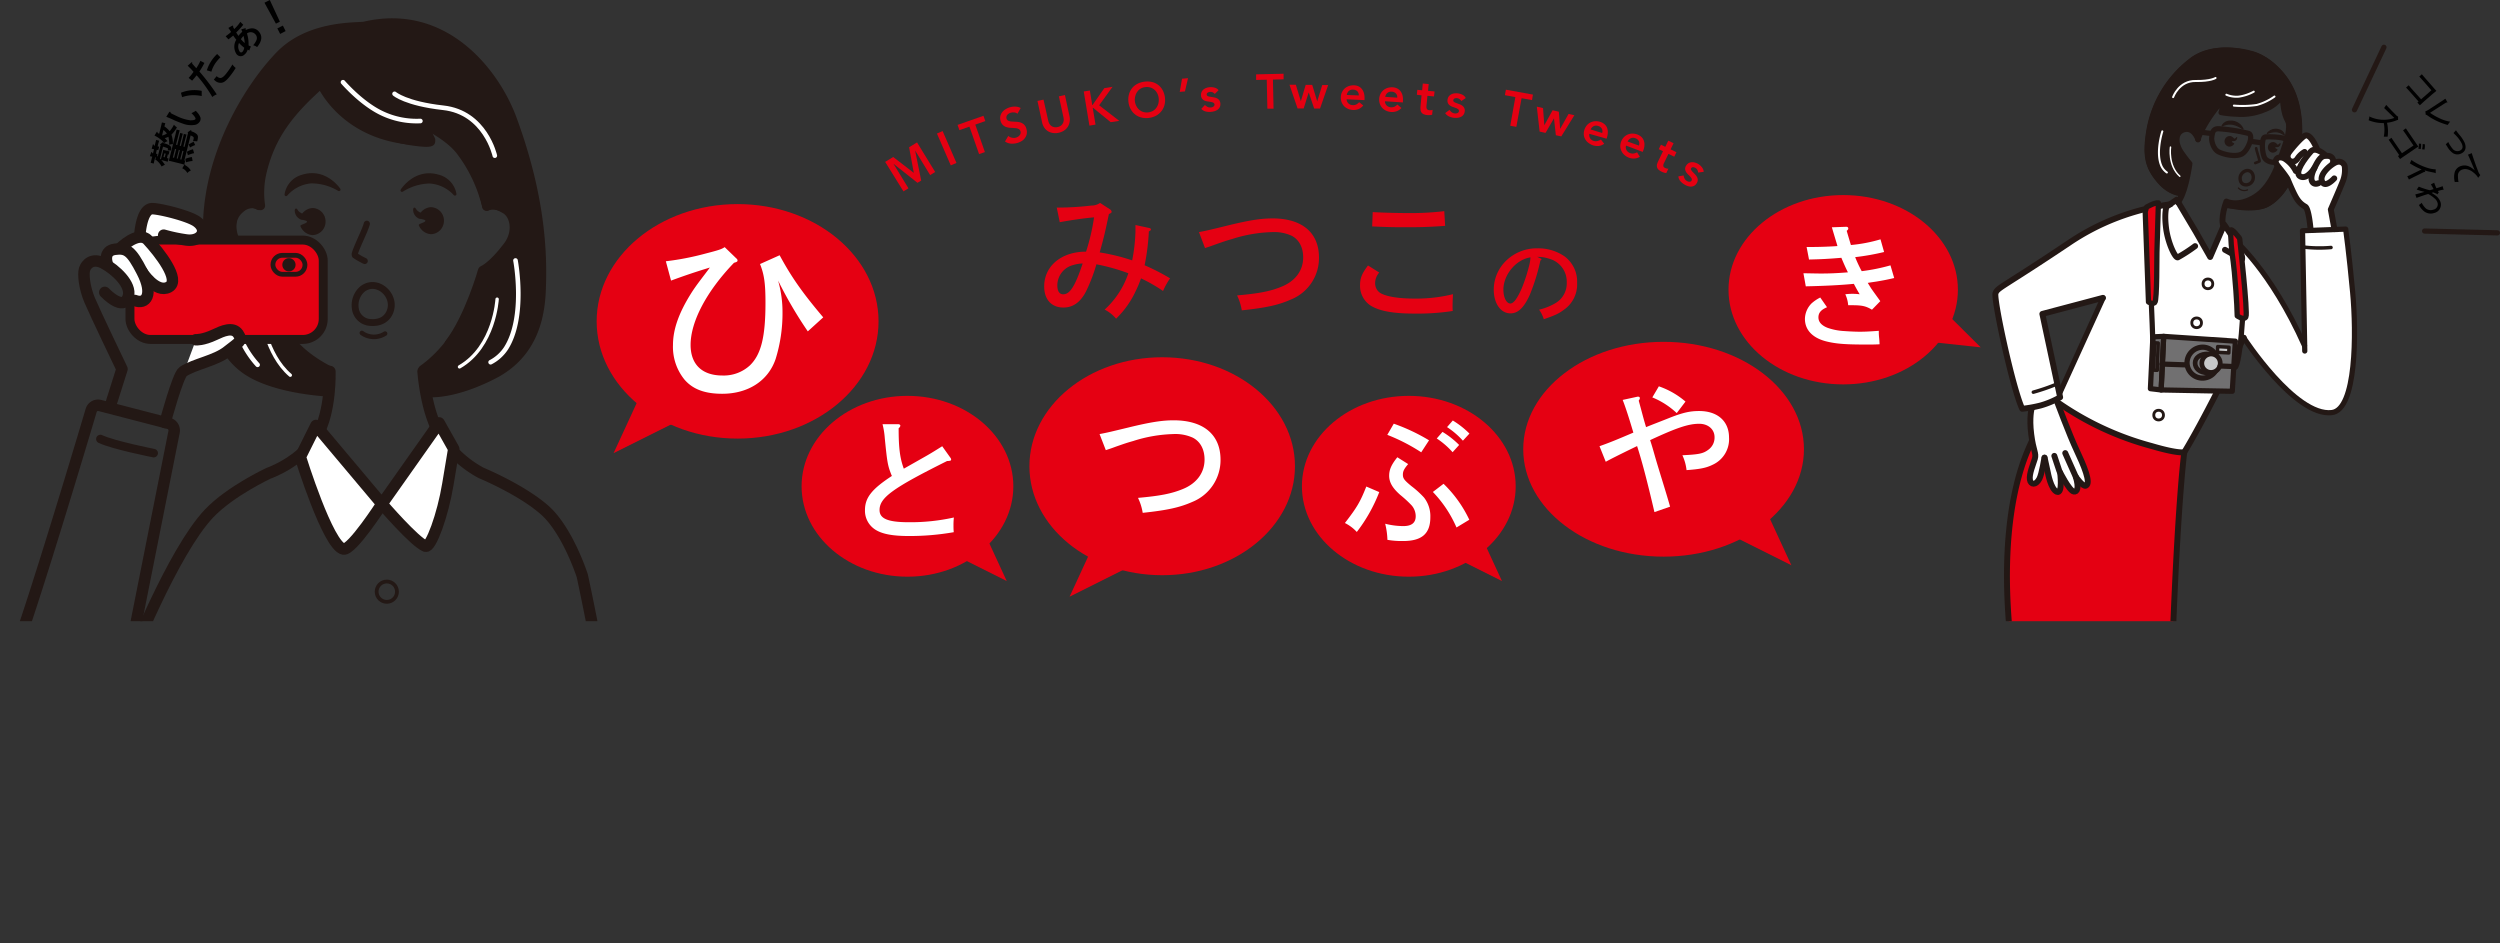 <svg xmlns="http://www.w3.org/2000/svg" xmlns:xlink="http://www.w3.org/1999/xlink" viewBox="0 0 764.85 288.58"><rect x="0" y="0" width="764.85" height="288.58" fill="#333333" stroke="none"/><defs><style>.cls-1,.cls-10,.cls-14,.cls-15,.cls-16,.cls-17,.cls-19,.cls-24,.cls-25,.cls-28,.cls-29,.cls-3,.cls-30,.cls-31,.cls-32,.cls-33,.cls-34,.cls-38,.cls-4,.cls-5,.cls-6,.cls-8,.cls-9{fill:none;}.cls-2{clip-path:url(#clip-path);}.cls-10,.cls-11,.cls-14,.cls-15,.cls-16,.cls-17,.cls-18,.cls-19,.cls-24,.cls-25,.cls-26,.cls-27,.cls-28,.cls-29,.cls-3,.cls-30,.cls-33,.cls-34,.cls-36,.cls-37,.cls-38,.cls-39,.cls-4,.cls-5,.cls-6,.cls-7{stroke:#231815;}.cls-10,.cls-11,.cls-14,.cls-15,.cls-16,.cls-17,.cls-18,.cls-19,.cls-24,.cls-25,.cls-26,.cls-27,.cls-28,.cls-29,.cls-3,.cls-30,.cls-31,.cls-32,.cls-33,.cls-34,.cls-36,.cls-37,.cls-38,.cls-39,.cls-4,.cls-5,.cls-6,.cls-7,.cls-8,.cls-9{stroke-linecap:round;stroke-linejoin:round;}.cls-3{stroke-width:1.16px;}.cls-18,.cls-4{stroke-width:3.51px;}.cls-5{stroke-width:3.28px;}.cls-6{stroke-width:2.81px;}.cls-11,.cls-12,.cls-26,.cls-27,.cls-7{fill:#231815;}.cls-7{stroke-width:2.8px;}.cls-31,.cls-32,.cls-8,.cls-9{stroke:#fff;}.cls-8{stroke-width:1.04px;}.cls-9{stroke-width:1.41px;}.cls-10{stroke-width:1.88px;}.cls-11{stroke-width:0.94px;}.cls-13{fill:#e40012;}.cls-14{stroke-width:2.74px;}.cls-15{stroke-width:1.47px;}.cls-16{stroke-width:2.1px;}.cls-17{stroke-width:1.4px;}.cls-18,.cls-21{fill:#fff;}.cls-19{stroke-width:2.61px;}.cls-20,.cls-36{fill:#e50012;}.cls-22{clip-path:url(#clip-path-2);}.cls-23{fill:#4c4948;}.cls-24{stroke-width:1.6px;}.cls-25{stroke-width:1.81px;}.cls-26{stroke-width:0.35px;}.cls-27{stroke-width:0.41px;}.cls-28{stroke-width:0.83px;}.cls-29{stroke-width:1.04px;}.cls-30{stroke-width:0.39px;}.cls-31{stroke-width:0.62px;}.cls-32{stroke-width:0.46px;}.cls-33{stroke-width:0.88px;}.cls-34,.cls-39{stroke-width:1.07px;}.cls-35{fill:#717071;}.cls-36{stroke-width:1.62px;}.cls-37,.cls-39{fill:#c7c8c9;}.cls-37,.cls-38{stroke-width:1.44px;}</style><clipPath id="clip-path" transform="translate(-9.29 -0.62)"><rect class="cls-1" width="206.62" height="190.66"/></clipPath><clipPath id="clip-path-2" transform="translate(-9.29 -0.62)"><rect class="cls-1" x="587.13" width="206.62" height="190.66"/></clipPath></defs><g id="レイヤー_2" data-name="レイヤー 2"><g id="デザイン"><g class="cls-2"><circle class="cls-3" cx="118.34" cy="181.02" r="3.11"/><circle class="cls-3" cx="118.34" cy="212.45" r="3.11"/><circle class="cls-3" cx="118.34" cy="243.88" r="3.11"/><path class="cls-4" d="M172.31,193.84S174,206.72,174.62,241c.25,14.54.3,14.45.3,14.45" transform="translate(-9.29 -0.62)"/><path class="cls-4" d="M76.08,198.5s-3.16,28.95-2.1,56.32" transform="translate(-9.29 -0.62)"/><path class="cls-5" d="M158.88,63s1.51-.77,5.22,1.48c3,1.84,4,7.25.74,11.55-4.71,6.3-7.71,7.49-7.71,7.49s-4,14.23-10.21,22.37" transform="translate(-9.29 -0.62)"/><path class="cls-6" d="M88.51,62.72s-.88-2.6-.11-8.16c1.14-8.21,8.34-22.09,18.51-31.12,0,0,9.43,17.61,28.65,20.3,2,.29,4.81.63,5.46.2l-2.39-5.58s7.58,3.43,11.4,8.21a45.23,45.23,0,0,1,8.15,17.11" transform="translate(-9.29 -0.62)"/><path class="cls-4" d="M48.6,203.81s13.46-34.34,24.68-46.13c6.51-6.84,18.18-12.27,18.18-12.27s10-3.45,14.88-11.64c4.28-7.13,3.88-19.5,3.88-19.5" transform="translate(-9.29 -0.62)"/><path class="cls-4" d="M138.73,114.24s.79,12.05,5.09,19.16a33.69,33.69,0,0,0,12.67,11.9s12.4,5.13,19.46,11.4,11.48,20.06,11.48,20.06,6.88,31.41,10.25,58.49c2.87,23,2.06,20.54,2.06,20.54" transform="translate(-9.29 -0.62)"/><path class="cls-7" d="M89,63.53a27.21,27.21,0,0,1,.4-10c2.52-10.87,8-18.44,18.16-27.35,0,0,6.09,14.42,25.31,17.08,2,.28,7.54.61,8.19.19L138,37.27s8.26,3.39,12.08,8.11c6.25,7.73,8.15,18.35,8.15,18.35s2.42-1.2,5.95.77c3.05,1.69,3.58,5.93,1.5,10.43A19.68,19.68,0,0,1,158,83.5s-5.56,20.44-19.25,30.13l2.1,7.12s7.31.66,19.45-5.6c12.41-6.39,14.25-18.18,14.57-25.51.54-12-.29-29.09-8.74-52.22C161,23.12,145.41,2.8,120.75,8.65,118,9,103.91,8.29,94.92,17.58S73.56,46.48,72.81,68.52c-.61,18.16-.17,37.52,12.33,45.61,9,5.82,25,6.44,25,6.44l.08-6.5s-10.06-4.63-13.73-12c-2.32-4.65-7.7-18.49-7.7-18.49A15.52,15.52,0,0,1,81,74.82C79.42,70.23,80,66.5,83.09,64.17A5.35,5.35,0,0,1,89,63.53Z" transform="translate(-9.29 -0.62)"/><path class="cls-8" d="M89.2,96.62s1.37,12.35,8.9,18.79" transform="translate(-9.29 -0.62)"/><path class="cls-9" d="M80.89,82.92s-1,8,0,14a29,29,0,0,0,7.21,15.31" transform="translate(-9.29 -0.62)"/><path class="cls-9" d="M114.23,25.77s5.54,6.47,11.84,9.47a24.69,24.69,0,0,0,11.83,2.4" transform="translate(-9.29 -0.62)"/><path class="cls-9" d="M130,29.32s3.43,3,14.88,4.27c12.9,1.41,15.79,14.66,15.79,14.66" transform="translate(-9.29 -0.62)"/><path class="cls-8" d="M161.38,92.15s-.78,14.51-11.51,20.71" transform="translate(-9.29 -0.62)"/><path class="cls-9" d="M167,80.31s3.26,17.19-2.9,26.88a12.55,12.55,0,0,1-4.71,4.25" transform="translate(-9.29 -0.62)"/><path class="cls-5" d="M88.5,63.25a5.31,5.31,0,0,0-6.49.92c-3.08,3.06-2.42,8.5.08,12C87,83,88.77,83.62,88.77,83.62S92.87,97.84,99.06,106" transform="translate(-9.29 -0.62)"/><path class="cls-10" d="M121.52,69.08c-.56,2.11-3.08,7-3.65,9.06a.89.89,0,0,0,0,.6,22.51,22.51,0,0,0,3,1.72" transform="translate(-9.29 -0.62)"/><path class="cls-1" d="M124.65,79.25c.08.18.65.46.74.64" transform="translate(-9.29 -0.62)"/><path class="cls-11" d="M96.81,60.16a11.42,11.42,0,0,1,7.6-3.9A16.39,16.39,0,0,1,113,58.62s-4.13-6.27-11.12-4.1A6.88,6.88,0,0,0,96.81,60.16Z" transform="translate(-9.29 -0.62)"/><path class="cls-11" d="M148.47,60a11.45,11.45,0,0,0-7.7-3.71,16.37,16.37,0,0,0-8.48,2.57s4-6.37,11-4.37A6.89,6.89,0,0,1,148.47,60Z" transform="translate(-9.29 -0.62)"/><path class="cls-12" d="M103.43,66.57S101,66,100.37,64.86c-.07-.12-.27-.48-.56-.43-.1,0-.28.1-.34.45A2.94,2.94,0,0,0,101,67.62a1.59,1.59,0,0,0,.27.12,2.42,2.42,0,0,0,2.32-.84.2.2,0,0,0-.11-.33Z" transform="translate(-9.29 -0.62)"/><path class="cls-12" d="M108.89,68.42a4.09,4.09,0,0,1-4,4.13,4.32,4.32,0,0,1-3.68-2.72c-.23-.52,2-.8,2-1.41,0-.44-2.31-.56-2.19-1a4.34,4.34,0,0,1,3.85-3.16A4.08,4.08,0,0,1,108.89,68.42Z" transform="translate(-9.29 -0.62)"/><path class="cls-12" d="M139.65,66.29s-2.41-.54-3.06-1.71c-.07-.12-.27-.48-.56-.42-.1,0-.28.1-.34.45a2.94,2.94,0,0,0,1.48,2.74,1.39,1.39,0,0,0,.28.12,2.44,2.44,0,0,0,2.31-.84.19.19,0,0,0,0-.2A.21.21,0,0,0,139.65,66.29Z" transform="translate(-9.29 -0.62)"/><path class="cls-12" d="M145.11,68.15a4.08,4.08,0,0,1-4,4.12,4.32,4.32,0,0,1-3.68-2.72c-.23-.52,2-.8,2-1.4,0-.44-2.31-.57-2.19-1A4.34,4.34,0,0,1,141.07,64,4.09,4.09,0,0,1,145.11,68.15Z" transform="translate(-9.29 -0.62)"/><rect class="cls-13" x="39.76" y="73.45" width="59.13" height="30.4" rx="6.26"/><rect class="cls-14" x="39.76" y="73.45" width="59.13" height="30.4" rx="6.26"/><rect class="cls-15" x="83.5" y="78.11" width="9.8" height="5.8" rx="2.88"/><circle class="cls-12" cx="88.4" cy="81.01" r="2.03"/><path class="cls-16" d="M122.2,99.24A4.87,4.87,0,0,1,118,95a6.55,6.55,0,0,1,2.15-5.93c4.14-3.21,9.43,1.1,8.8,5.59C128.57,97.29,126.53,99.75,122.2,99.24Z" transform="translate(-9.29 -0.62)"/><path class="cls-17" d="M120,102.49a6.3,6.3,0,0,0,7.1.19" transform="translate(-9.29 -0.62)"/><path class="cls-18" d="M52,73.46s.34-9.09,3.92-9c2.17,0,11,2.13,13.54,3.93,3.79,2.71,1.26,6.32-3.27,5.63a50.84,50.84,0,0,1-6.82-1.45" transform="translate(-9.29 -0.62)"/><path class="cls-18" d="M46.06,76.56s5.59-5.58,8.45-2.49c3.34,3.6,10.29,12.29,6.4,14.38s-8.22-4.73-8.22-4.73" transform="translate(-9.29 -0.62)"/><path class="cls-18" d="M42,80.88s-1.12-3.53,2.46-4,5,.48,8.27,6.84c3.73,7.18,1.12,10.16-2.17,8.83" transform="translate(-9.29 -0.62)"/><path class="cls-19" d="M56.31,139.25S44.08,136.84,40,134.93" transform="translate(-9.29 -0.62)"/><path class="cls-18" d="M59.79,129.89s3.92-14.53,5.5-15.58c3.51-2.34,10-3.31,13.6-6.22,3.29-2.65,4.85-3.07,3.25-5.36s-4.81-.82-7.11.26c-3.68,1.74-5.79,1.58-5.79,1.58" transform="translate(-9.29 -0.62)"/><path class="cls-4" d="M43.45,123.52l3.16-10s-8.32-17.3-9.91-21.1-2-7.83-1.56-9.37,2.41-3.72,5.84-1.89c3.63,1.93,8.57,6.49,7.58,10.08-1.39,5.05-7.22-1.17-7.22-1.17" transform="translate(-9.29 -0.62)"/><path class="cls-4" d="M45.3,219.46l17.25-86.72a2.25,2.25,0,0,0-1.62-2.59l-21.11-5.48a2.2,2.2,0,0,0-2.63,1.49S23.89,171,16.08,194.05c-10.53,31-4.72,57,19,57.9,13.68.52,30.53-22.64,39.46-36.69" transform="translate(-9.29 -0.62)"/><path class="cls-18" d="M126.14,154.79s10,11.65,13.31,12.93c1.63.64,5.33-9.58,6.87-19s1.79-10.75,1.79-10.75L143.63,130l-17.49,24.79-20.18-24-4.79,9.61s8.49,27.39,13.22,28.2C117,169,126.14,154.79,126.14,154.79Z" transform="translate(-9.29 -0.62)"/></g><ellipse class="cls-20" cx="225.66" cy="98.31" rx="43.12" ry="35.87"/><path class="cls-21" d="M213,80.55A82.51,82.51,0,0,0,225,78.23c4.14-1.07,5-1.34,6-2l3.39,3.28c.38.33.54.54.54.76,0,.37-.16.48-1.08.75-8.39,8.71-13.28,18-13.28,25.12,0,6,3.55,9.36,9.73,9.36a11.82,11.82,0,0,0,8.39-3.07c3.45-3.33,4.79-8.71,4.79-19.15,0-5.91-.38-8.66-1.67-11.88l6-2.69c3.6,6.67,7,11.51,13.34,19L256.43,102a126.75,126.75,0,0,1-9.09-15.55,35.1,35.1,0,0,1,1.35,9.9,47.06,47.06,0,0,1-2.1,14.09c-2.26,6.67-8.39,10.65-16.35,10.65-5.27,0-8.93-1.34-11.51-4.3a15.86,15.86,0,0,1-3.55-10.6c0-4.78,1.77-9.79,5.54-15.81,1.72-2.74,3.82-5.27,5.75-7.91-4.25,1.29-8.06,2.58-11.88,4Z" transform="translate(-9.29 -0.62)"/><path class="cls-20" d="M360.82,70.36c.42.09.59.22.59.47s-.09.25-.64.59a69.16,69.16,0,0,1-1.3,10.36,62.6,62.6,0,0,1,7.79,4,22.23,22.23,0,0,0-2.15,3.87,47.82,47.82,0,0,0-6.74-3.87,32.51,32.51,0,0,1-1.56,3.75,28.42,28.42,0,0,1-6.06,8.59,11.39,11.39,0,0,0-3.5-2.78,26.4,26.4,0,0,0,7.25-11.12,61.4,61.4,0,0,0-9.77-2.74,51.33,51.33,0,0,1-3.08,8.09c-1.68,3.41-4,5.14-7,5.14-3.66,0-5.9-2.45-5.9-6.45,0-6.27,5.27-10.65,12.81-10.65A62.77,62.77,0,0,0,344,67.12c-2.65.21-7.08.84-10.49,1.48l-.92-4.47a88.89,88.89,0,0,0,10.65-.63,4.45,4.45,0,0,0,2.61-.8l3.08,2a1,1,0,0,1,.46.72c0,.25-.25.46-.84.67-1.1,5.27-1.52,7.16-2.82,11.75a61.44,61.44,0,0,1,9.94,2.44,54.1,54.1,0,0,0,1-8.67c0-.47,0-1.1,0-1.48v-.67ZM337.7,81.69a6.42,6.42,0,0,0-4.93,6.19c0,1.81.63,2.78,1.81,2.78,2.06,0,3.66-2.57,5.94-9.43A10.47,10.47,0,0,0,337.7,81.69Z" transform="translate(-9.29 -0.62)"/><path class="cls-20" d="M376.1,71.63c2.65-.51,3.11-.63,8.72-2,6.69-1.64,10.31-2.19,13.77-2.19,9.05,0,14.23,4.34,14.23,12a13.67,13.67,0,0,1-8.55,12.8c-3.79,1.69-7.54,2.53-15.07,3.33A16.4,16.4,0,0,0,387.76,91c6.7-.59,10.2-1.26,13.65-2.69,4.21-1.73,6.57-4.93,6.57-8.93,0-3.08-1.26-5.48-3.58-6.66a12.88,12.88,0,0,0-5.94-1.09,43.64,43.64,0,0,0-12.17,2.1c-2.06.59-2.4.72-5.18,1.69-1.6.59-1.64.59-3.16,1.09Z" transform="translate(-9.29 -0.62)"/><path class="cls-20" d="M431.26,84A4.88,4.88,0,0,0,430,87.29a3.48,3.48,0,0,0,2.11,3.25c2,.92,5.47,1.43,10,1.43a46.64,46.64,0,0,0,11.71-1.35c-.08,1.39-.13,2.57-.13,3.62,0,.51,0,.8.05,1.52a70.8,70.8,0,0,1-11.59.8c-6.78,0-11.07-.8-13.77-2.61a7.23,7.23,0,0,1-3-6c0-2.23.55-3.62,2.44-6.11Zm-2-18.49c2.94.17,7.36.3,11.11.3a86.82,86.82,0,0,0,10.78-.59l.26,4.5c-4.72.34-7.33.42-11.8.42-3,0-5.39,0-10.52-.25Z" transform="translate(-9.29 -0.62)"/><path class="cls-20" d="M480.56,79.66c.26.11.32.17.32.32s-.11.24-.32.32a61.66,61.66,0,0,1-3.27,10.59c-1.77,3.86-3.57,5.6-5.87,5.6-3,0-5.13-3-5.13-7.28A12.36,12.36,0,0,1,470,80.45a13.46,13.46,0,0,1,9.64-3.86A14.2,14.2,0,0,1,487.87,79a9.59,9.59,0,0,1,3.92,8.19,9.4,9.4,0,0,1-4,8.17c-1.65,1.24-2.77,1.74-6.19,2.92a10.06,10.06,0,0,0-1.44-2.92,17.88,17.88,0,0,0,5.21-2.12,7,7,0,0,0,3.25-6.19,7.26,7.26,0,0,0-5.43-7.29,11.17,11.17,0,0,0-3.62-.56Zm-11.32,9.58c0,2.39.94,4.24,2.12,4.24,1,0,2.09-1.5,3.45-4.54a50.44,50.44,0,0,0,2.36-7.28,10.91,10.91,0,0,0,.35-2.3C473.13,80,469.24,84.64,469.24,89.24Z" transform="translate(-9.29 -0.62)"/><polyline class="cls-20" points="196.59 119.41 187.72 138.64 206.95 129.03"/><ellipse class="cls-20" cx="355.56" cy="142.64" rx="40.62" ry="33.34"/><path class="cls-21" d="M345.69,133.42c2.68-.51,3.14-.64,8.79-2,6.74-1.65,10.39-2.21,13.87-2.21,9.13,0,14.35,4.38,14.35,12.06a13.79,13.79,0,0,1-8.62,12.9c-3.82,1.69-7.6,2.54-15.19,3.35a16.5,16.5,0,0,0-1.44-4.58c6.74-.6,10.26-1.28,13.75-2.72,4.24-1.74,6.61-5,6.61-9,0-3.09-1.27-5.51-3.6-6.7a12.91,12.91,0,0,0-6-1.1A43.7,43.7,0,0,0,356,135.54c-2.08.59-2.42.72-5.22,1.69-1.61.6-1.65.6-3.18,1.11Z" transform="translate(-9.29 -0.62)"/><polyline class="cls-20" points="336.11 163.32 327.23 182.55 346.46 172.93"/><ellipse class="cls-20" cx="508.96" cy="137.44" rx="42.94" ry="32.86"/><path class="cls-21" d="M510.18,122c.34-.08.8,0,.8.39,0,.17,0,.34-.34.8,1.07,3.82,1.24,4.76,2.25,8.11.56-.26,5.1-2,7.73-3.06,3.69-1.4,5.73-1.87,8.53-1.87,5.6,0,9.12,3.1,9.12,8.11a8.57,8.57,0,0,1-5,8.32c-2,1-4,1.36-8,1.65A14.55,14.55,0,0,0,524,139.9c5.18-.25,6.41-.51,8.06-1.78a4.55,4.55,0,0,0,1.78-3.74c0-2.41-1.95-4.11-4.71-4.11-3.26,0-6.91,1.23-15,5,.68,2.12.77,2.46,1.53,5.13,1.48,5.09,3.14,10.14,4.58,15.23l-4.79,1.66c-2.25-9.63-3.86-15.74-5.31-20.2-6.4,3.1-8.1,4-9.59,4.8l-1.91-4.76c3-1.06,4.88-1.82,10.36-4.16-1.32-4.45-2.42-7.85-3.27-10Zm12.09,5a24.33,24.33,0,0,0-7.47-4.8l2-3.39a25,25,0,0,1,8.15,4.67Z" transform="translate(-9.29 -0.62)"/><polyline class="cls-20" points="539.18 153.71 548.05 172.93 528.83 163.32"/><ellipse class="cls-20" cx="277.63" cy="148.77" rx="32.39" ry="27.66"/><path class="cls-21" d="M300,140.58a1,1,0,0,1,.28.65c0,.32-.28.4-1.25.44-16.61,8.29-20.65,11.19-20.65,15,0,2.67,2.63,3.72,9,3.72a60.74,60.74,0,0,0,13.74-1.45,20.45,20.45,0,0,0-.12,2.5,19.58,19.58,0,0,0,.08,2,78.12,78.12,0,0,1-13.7,1.17c-5.17,0-8.36-.64-10.46-2.06a6.84,6.84,0,0,1-3-5.86c0-3.8,2.06-6.42,8.24-10.46a6.07,6.07,0,0,1-.28-.65c-1-2.58-1.18-3.63-1.9-10.91a24.3,24.3,0,0,0-.69-4.28l4.77,0c.36,0,.68.2.68.44s-.16.53-.52.81c0,6.1.4,9.13,1.58,12.37l6.7-3.8c.81-.45,2.51-1.46,5.05-3.07Z" transform="translate(-9.29 -0.62)"/><polyline class="cls-20" points="301.33 163.32 308 177.76 293.56 170.54"/><ellipse class="cls-20" cx="431.01" cy="148.77" rx="32.7" ry="27.66"/><path class="cls-21" d="M431.26,151.17a48.52,48.52,0,0,1-6.87,12.2,12.64,12.64,0,0,0-3.64-2.74c3.72-4.81,4.69-6.47,6.55-11.16Zm8.84-8.57c-1.21,1.42-1.61,2.19-1.61,3.2,0,1.17.36,1.69,2.62,3.55a28.92,28.92,0,0,1,3.84,3.48,9.25,9.25,0,0,1,1.94,6c0,5.05-2.58,7.31-8.32,7.31a25.32,25.32,0,0,1-4.81-.36,23.29,23.29,0,0,0-.69-4.93,22.67,22.67,0,0,0,5.58.72c2.5,0,3.76-1,3.76-3a5.07,5.07,0,0,0-1.26-3.35,35.83,35.83,0,0,0-3.47-3.19c-2.34-2.06-3.39-3.84-3.39-5.86,0-1.86.68-3.39,2.5-5.66Zm-4.4-12.36a58.3,58.3,0,0,1,10.79,5.09L444.1,139a56.72,56.72,0,0,0-10.38-5.34Zm15.23,18.39a37.65,37.65,0,0,1,7.88,11L454.89,162a36.52,36.52,0,0,0-7.23-10.87Zm-.32-15.88a27,27,0,0,1,5.09,4l-2,2.22a24.51,24.51,0,0,0-4.85-4.2Zm3.15-3.48a27,27,0,0,1,5.09,4l-2,2.18a24.6,24.6,0,0,0-4.85-4.16Z" transform="translate(-9.29 -0.62)"/><polyline class="cls-20" points="452.84 163.32 459.51 177.76 445.06 170.54"/><ellipse class="cls-20" cx="563.91" cy="88.64" rx="35.09" ry="28.96"/><path class="cls-21" d="M574.15,70c.4,0,.6.24.6.48s0,.33-.48.77c.65,2.22.93,3.15,1.29,4.33a45.84,45.84,0,0,0,9.05-1.74l1.1,3.88a73.66,73.66,0,0,1-8.85,1.57,40,40,0,0,0,2,4.29,57.52,57.52,0,0,0,8.8-1.78l1.14,3.88c-2.27.52-3.07.68-5.5,1.09-1.09.16-1.94.28-2.59.4.41.65.65,1.05.93,1.5s1.18,1.69,2.91,4.08L582,95.37c-1.9-1.13-3.07-1.37-6.14-1.37-.37,0-.57,0-1.14,0a9.72,9.72,0,0,0-.88-3.35,17.44,17.44,0,0,1,4.4,0c-.44-.73-1.05-1.78-1.78-3.19-4.12.4-9.05.64-14.71.76l-.72-4c.85,0,4,.08,5.25.08,2.71,0,4.77-.08,8.36-.36-.72-1.45-1.37-2.91-2-4.45-4.4.37-6.58.45-9.9.53L562,76.18c1,0,1.45,0,2,0,1.86,0,5.41-.12,7.43-.28-.08-.41-.28-.93-1.7-5.74Zm-5.9,24.61c-1.86.8-2.63,1.73-2.63,3.11s.93,2.46,2.79,3.19a18.28,18.28,0,0,0,5.21,1c1.5.12,3.56.2,4.65.2,1.7,0,3.07-.08,5.82-.28,0,.93,0,1.21.12,2.34.08.81.08,1,.12,1.78-1.57.08-2.22.08-4,.08-6.18,0-9-.2-11.84-.85-4.52-1-7-3.51-7-7a6.88,6.88,0,0,1,2.06-4.77,12.17,12.17,0,0,1,2.63-1.77Z" transform="translate(-9.29 -0.62)"/><polyline class="cls-20" points="594.69 95.06 605.98 106.27 589.92 104.54"/><path class="cls-20" d="M280.1,50.15l2.46-1.5,6.3,4.86-1.44-7.84,2.43-1.48,5.55,9.05-1.54.94-4.6-7.52,0,0,1.86,9.2-1.13.69-7.36-5.84,0,0,4.6,7.52-1.53.94Z" transform="translate(-9.29 -0.62)"/><path class="cls-20" d="M295.94,41.48l1.74-.76,4.23,9.75-1.74.75Z" transform="translate(-9.29 -0.62)"/><path class="cls-20" d="M305.88,39.36l-3.07,1.08-.56-1.61,7.92-2.78.57,1.61-3.07,1.08,2.94,8.41-1.78.62Z" transform="translate(-9.29 -0.62)"/><path class="cls-20" d="M320.57,35.42a1.7,1.7,0,0,0-.94-.4,2.76,2.76,0,0,0-1.07.08,2.45,2.45,0,0,0-.6.25,1.74,1.74,0,0,0-.47.38,1.26,1.26,0,0,0-.27.51,1.27,1.27,0,0,0,0,.64,1,1,0,0,0,.59.7,3.65,3.65,0,0,0,1,.23c.4,0,.82.06,1.28.06a5.2,5.2,0,0,1,1.32.2,2.92,2.92,0,0,1,1.14.63,2.7,2.7,0,0,1,.76,1.36,3.25,3.25,0,0,1,.1,1.53,3,3,0,0,1-.54,1.24,3.55,3.55,0,0,1-1,.94,5.34,5.34,0,0,1-1.38.6,5.66,5.66,0,0,1-1.92.19,3.68,3.68,0,0,1-1.81-.65l1-1.71a2.39,2.39,0,0,0,1.09.54,2.55,2.55,0,0,0,1.23,0,2.37,2.37,0,0,0,.61-.27,1.74,1.74,0,0,0,.51-.42,1.48,1.48,0,0,0,.3-.55,1.24,1.24,0,0,0,0-.66,1.1,1.1,0,0,0-.6-.77,3.38,3.38,0,0,0-1-.26c-.4,0-.83-.07-1.29-.08a4.77,4.77,0,0,1-1.31-.19,2.84,2.84,0,0,1-1.14-.62,2.66,2.66,0,0,1-.76-1.35,2.81,2.81,0,0,1-.05-1.46,3,3,0,0,1,.58-1.2A3.85,3.85,0,0,1,317,34a5.49,5.49,0,0,1,1.34-.58,5,5,0,0,1,1.63-.18,3.57,3.57,0,0,1,1.59.43Z" transform="translate(-9.29 -0.62)"/><path class="cls-20" d="M336.51,36.26a4.25,4.25,0,0,1,0,1.77,3.69,3.69,0,0,1-.6,1.47,3.87,3.87,0,0,1-1.14,1.1,4.84,4.84,0,0,1-1.6.64,4.51,4.51,0,0,1-1.71.07,4.11,4.11,0,0,1-1.51-.52,3.84,3.84,0,0,1-1.15-1.09,4.54,4.54,0,0,1-.69-1.63l-1.42-6.57,1.85-.4L330,37.61a2.87,2.87,0,0,0,.29.78,2.26,2.26,0,0,0,.55.68,2.06,2.06,0,0,0,.85.42,2.36,2.36,0,0,0,1.15,0,2.47,2.47,0,0,0,1.06-.46,2.25,2.25,0,0,0,.82-1.59,3.19,3.19,0,0,0-.06-.83l-1.41-6.51,1.85-.4Z" transform="translate(-9.29 -0.62)"/><path class="cls-20" d="M340.85,28.61l1.87-.3.73,4.44.09,0,3.6-5.16,2.52-.41-4.1,5.65,6.16,4.77L349.1,38l-5.4-4.4h-.1l.85,5.15-1.86.31Z" transform="translate(-9.29 -0.62)"/><path class="cls-20" d="M354.54,31.87a5.94,5.94,0,0,1,.14-2.36,5.21,5.21,0,0,1,.94-1.9,5,5,0,0,1,1.62-1.33,6.16,6.16,0,0,1,2.2-.67,6.55,6.55,0,0,1,2.31.1A5,5,0,0,1,365,28.23a6.5,6.5,0,0,1,.55,4.54A5.23,5.23,0,0,1,363,36a6.29,6.29,0,0,1-2.22.7,6.43,6.43,0,0,1-2.29-.13,5.06,5.06,0,0,1-3.25-2.51A5.69,5.69,0,0,1,354.54,31.87Zm1.95-.36a4.33,4.33,0,0,0,.44,1.53,3.81,3.81,0,0,0,.89,1.15,3.51,3.51,0,0,0,1.24.69,3.87,3.87,0,0,0,3-.36,3.45,3.45,0,0,0,1.05-1,3.78,3.78,0,0,0,.59-1.32,4.71,4.71,0,0,0,.07-1.6,4.1,4.1,0,0,0-.44-1.44,3.66,3.66,0,0,0-.88-1.11,3.47,3.47,0,0,0-1.24-.67,3.82,3.82,0,0,0-1.52-.11,3.7,3.7,0,0,0-1.45.47,3.24,3.24,0,0,0-1,.94,3.64,3.64,0,0,0-.6,1.29A3.94,3.94,0,0,0,356.49,31.51Z" transform="translate(-9.29 -0.62)"/><path class="cls-20" d="M370.92,24.7l1.83-.16-.93,4.05-1.6.14Z" transform="translate(-9.29 -0.62)"/><path class="cls-20" d="M380.93,29.37a1.62,1.62,0,0,0-1.45-.64,1.49,1.49,0,0,0-.69.23.58.58,0,0,0-.31.6.5.5,0,0,0,.32.46,2.9,2.9,0,0,0,.73.21l1,.15a3.82,3.82,0,0,1,1,.29,2,2,0,0,1,.76.58,1.88,1.88,0,0,1,.36,1.09,2.07,2.07,0,0,1-.2,1.11,2.3,2.3,0,0,1-.67.75,3.21,3.21,0,0,1-1,.46,5.28,5.28,0,0,1-1.1.19,4.67,4.67,0,0,1-1.56-.13,2.86,2.86,0,0,1-1.31-.79l1.12-1.2a3.27,3.27,0,0,0,.78.59,1.82,1.82,0,0,0,1,.18,1.87,1.87,0,0,0,.4-.07,1.21,1.21,0,0,0,.38-.18.93.93,0,0,0,.28-.28.65.65,0,0,0,.08-.37.6.6,0,0,0-.32-.54,2.22,2.22,0,0,0-.74-.24c-.29-.06-.61-.11-.94-.15a3.39,3.39,0,0,1-1-.25,2,2,0,0,1-.76-.56,1.76,1.76,0,0,1-.36-1.06,2.1,2.1,0,0,1,.78-1.82,2.78,2.78,0,0,1,.9-.48,3.91,3.91,0,0,1,1.06-.21,4.45,4.45,0,0,1,1.44.15,2.35,2.35,0,0,1,1.19.77Z" transform="translate(-9.29 -0.62)"/><path class="cls-20" d="M396.84,25l-3.25.08,0-1.71,8.4-.19,0,1.71-3.26.07.19,8.91-1.89,0Z" transform="translate(-9.29 -0.62)"/><path class="cls-20" d="M403.79,26.54h1.95l1.53,5.05h0l1.48-5h2l1.53,5.05h0l1.53-5h1.82l-2.49,7.19-1.79,0-1.67-4.93h0l-1.55,4.91h-1.86Z" transform="translate(-9.29 -0.62)"/><path class="cls-20" d="M421.27,31a1.85,1.85,0,0,0,.58,1.28,1.9,1.9,0,0,0,1.29.5,2.14,2.14,0,0,0,1.14-.23,3,3,0,0,0,.83-.67l1.25,1A3.66,3.66,0,0,1,424.91,34a4.16,4.16,0,0,1-1.64.27,4.26,4.26,0,0,1-1.52-.33,3.72,3.72,0,0,1-1.22-.81,3.59,3.59,0,0,1-.78-1.22,3.84,3.84,0,0,1-.25-1.57,3.68,3.68,0,0,1,.37-1.54,3.72,3.72,0,0,1,.87-1.16,3.81,3.81,0,0,1,1.28-.71,4.35,4.35,0,0,1,1.54-.21,3.52,3.52,0,0,1,1.36.31,2.9,2.9,0,0,1,1,.8,3.44,3.44,0,0,1,.64,1.25,5.18,5.18,0,0,1,.19,1.68l0,.49ZM425,29.82a1.73,1.73,0,0,0-.44-1.27,1.89,1.89,0,0,0-1.32-.5,1.71,1.71,0,0,0-1.3.41,2.07,2.07,0,0,0-.62,1.22Z" transform="translate(-9.29 -0.62)"/><path class="cls-20" d="M433,31.6a1.81,1.81,0,0,0,.54,1.3,2,2,0,0,0,1.27.54,2.2,2.2,0,0,0,1.15-.2,3.33,3.33,0,0,0,.85-.64l1.22,1.06a3.7,3.7,0,0,1-1.48,1,4.25,4.25,0,0,1-1.66.22,4.2,4.2,0,0,1-1.5-.38,3.56,3.56,0,0,1-1.19-.84,3.6,3.6,0,0,1-.75-1.25,3.84,3.84,0,0,1-.21-1.57,3.77,3.77,0,0,1,.42-1.53,3.49,3.49,0,0,1,.91-1.13,3.63,3.63,0,0,1,1.29-.68,4.43,4.43,0,0,1,1.55-.17,3.64,3.64,0,0,1,1.35.36,2.91,2.91,0,0,1,1,.83,3.7,3.7,0,0,1,.61,1.26,5.36,5.36,0,0,1,.13,1.69l0,.49Zm3.77-1.1a1.68,1.68,0,0,0-.41-1.28,1.89,1.89,0,0,0-1.3-.55,1.77,1.77,0,0,0-1.31.38,2,2,0,0,0-.66,1.2Z" transform="translate(-9.29 -0.62)"/><path class="cls-20" d="M442.76,29.62l.15-1.52,1.47.14.2-2.07,1.8.17-.2,2.07,2,.19L448,30.12l-2-.18-.3,3.13a1.64,1.64,0,0,0,.12.87.9.9,0,0,0,.77.39,2.34,2.34,0,0,0,.53,0,1.09,1.09,0,0,0,.46-.13l-.14,1.51a2.44,2.44,0,0,1-.71.12,5.55,5.55,0,0,1-.73,0,3.36,3.36,0,0,1-1.16-.27,1.52,1.52,0,0,1-.67-.54,1.82,1.82,0,0,1-.28-.84,5.18,5.18,0,0,1,0-1.11l.31-3.28Z" transform="translate(-9.29 -0.62)"/><path class="cls-20" d="M456.36,31.55a1.7,1.7,0,0,0-1.31-.9,1.5,1.5,0,0,0-.72.1.62.62,0,0,0-.42.54.53.53,0,0,0,.23.51,3.3,3.3,0,0,0,.68.34l.9.33a3.38,3.38,0,0,1,.89.45,2,2,0,0,1,.64.72,1.85,1.85,0,0,1,.15,1.14,2,2,0,0,1-.41,1,2.09,2.09,0,0,1-.8.61,2.9,2.9,0,0,1-1,.27,5.14,5.14,0,0,1-1.11,0,4.74,4.74,0,0,1-1.51-.43,2.91,2.91,0,0,1-1.14-1l1.32-1a3.37,3.37,0,0,0,.67.73,1.89,1.89,0,0,0,1.33.36,1.12,1.12,0,0,0,.41-.1.91.91,0,0,0,.32-.22.66.66,0,0,0,.16-.36.62.62,0,0,0-.22-.58,2.53,2.53,0,0,0-.68-.38c-.28-.11-.58-.22-.9-.32a3.74,3.74,0,0,1-.9-.43,2,2,0,0,1-.64-.69,1.88,1.88,0,0,1-.15-1.1,2.11,2.11,0,0,1,.37-1,2.16,2.16,0,0,1,.74-.64,2.83,2.83,0,0,1,1-.31,4.87,4.87,0,0,1,1.08,0,4.32,4.32,0,0,1,1.38.42,2.33,2.33,0,0,1,1,1Z" transform="translate(-9.29 -0.62)"/><path class="cls-20" d="M472.9,30.32l-3.2-.58.3-1.68,8.27,1.5L478,31.24l-3.2-.58-1.6,8.77-1.86-.34Z" transform="translate(-9.29 -0.62)"/><path class="cls-20" d="M479.46,33.25l1.9.43.4,5.26h0l2.54-4.59,1.9.44.4,5.26h0l2.58-4.58,1.77.41-4,6.47L485.29,42l-.58-5.18h0l-2.58,4.46-1.81-.41Z" transform="translate(-9.29 -0.62)"/><path class="cls-20" d="M495.54,41.56a1.87,1.87,0,0,0,.25,1.39,2,2,0,0,0,1.12.8,2.25,2.25,0,0,0,1.17,0,3.26,3.26,0,0,0,1-.44l1,1.3a3.75,3.75,0,0,1-1.67.67,4.37,4.37,0,0,1-3-.84A3.58,3.58,0,0,1,493.85,42a4.13,4.13,0,0,1,.88-3,3.67,3.67,0,0,1,1.14-.91,3.88,3.88,0,0,1,1.41-.38,4.54,4.54,0,0,1,1.54.18,3.4,3.4,0,0,1,1.24.64,3,3,0,0,1,.81,1,3.45,3.45,0,0,1,.31,1.37,4.86,4.86,0,0,1-.23,1.67l-.14.48Zm3.92-.25a1.69,1.69,0,0,0-.12-1.34,1.85,1.85,0,0,0-1.15-.82,1.8,1.8,0,0,0-1.36.08,2.09,2.09,0,0,0-.9,1Z" transform="translate(-9.29 -0.62)"/><path class="cls-20" d="M506.76,45.16a1.84,1.84,0,0,0,.15,1.4,1.94,1.94,0,0,0,1.06.88,2.1,2.1,0,0,0,1.16.14,2.89,2.89,0,0,0,1-.37l.86,1.37a3.63,3.63,0,0,1-1.71.54,4.05,4.05,0,0,1-1.65-.26,4.45,4.45,0,0,1-1.33-.8,3.53,3.53,0,0,1-.9-1.15A3.67,3.67,0,0,1,505,45.5a4.08,4.08,0,0,1,1.1-2.91,3.62,3.62,0,0,1,1.2-.82,3.76,3.76,0,0,1,1.43-.28,4.36,4.36,0,0,1,1.53.29,3.56,3.56,0,0,1,1.19.73,2.87,2.87,0,0,1,.73,1.09,3.4,3.4,0,0,1,.21,1.38,5,5,0,0,1-.35,1.65l-.18.47Zm3.93,0a1.7,1.7,0,0,0,0-1.35,1.9,1.9,0,0,0-1.09-.9,1.73,1.73,0,0,0-1.36,0,2.11,2.11,0,0,0-1,1Z" transform="translate(-9.29 -0.62)"/><path class="cls-20" d="M516.77,46.27l.67-1.38,1.33.65.91-1.88,1.62.78-.91,1.88,1.79.86-.67,1.38-1.78-.86-1.37,2.83a1.55,1.55,0,0,0-.19.86c0,.25.22.46.58.63a2.91,2.91,0,0,0,.5.18,1,1,0,0,0,.48,0l-.66,1.36a2.22,2.22,0,0,1-.71-.14,5.13,5.13,0,0,1-.68-.26,3.69,3.69,0,0,1-1-.66,1.54,1.54,0,0,1-.44-.75,1.73,1.73,0,0,1,0-.87,5.73,5.73,0,0,1,.39-1l1.44-3Z" transform="translate(-9.29 -0.62)"/><path class="cls-20" d="M528.81,53.42A1.63,1.63,0,0,0,528,52a1.53,1.53,0,0,0-.69-.23.62.62,0,0,0-.61.31.48.48,0,0,0,0,.55,2.86,2.86,0,0,0,.47.61l.67.69a3.75,3.75,0,0,1,.6.79,2,2,0,0,1,.26.93,2,2,0,0,1-.36,1.09,2,2,0,0,1-.82.76,2.15,2.15,0,0,1-1,.21,3.27,3.27,0,0,1-1-.21,4.92,4.92,0,0,1-1-.5,4.73,4.73,0,0,1-1.17-1,2.89,2.89,0,0,1-.59-1.41l1.62-.3a3,3,0,0,0,.28.94,1.75,1.75,0,0,0,.68.73,2,2,0,0,0,.36.18,1.51,1.51,0,0,0,.41.09,1.23,1.23,0,0,0,.39-.06.68.68,0,0,0,.35-.87,2.37,2.37,0,0,0-.44-.64c-.21-.22-.43-.45-.68-.68a4,4,0,0,1-.62-.77,2.05,2.05,0,0,1-.27-.91,1.78,1.78,0,0,1,.34-1.06,2.25,2.25,0,0,1,.77-.74,2.15,2.15,0,0,1,1-.26,3,3,0,0,1,1,.15,4.24,4.24,0,0,1,1,.46,4.32,4.32,0,0,1,1.07,1,2.42,2.42,0,0,1,.5,1.33Z" transform="translate(-9.29 -0.62)"/><path d="M58.24,44.82l.72-.6a.28.28,0,0,1,.23-.06c.08,0,.12.05.15.26a5.36,5.36,0,0,1,2,.82,1,1,0,0,1,.33.74,2.2,2.2,0,0,1-.1.69,4.07,4.07,0,0,0-1,0c0-.11.08-.28.11-.37s0-.3-.25-.39a10.9,10.9,0,0,0-1.27-.42l-.92,3.67.26.24c.1-.34.2-.68.28-1l.21-.82c.11-.44.17-.76.25-1.12l.72.19.43.11.74.17-.24,1-.25-.07-.28,1.12.48.12-.24,1-.89-.25-.51-.13-.58-.13a8.79,8.79,0,0,1,1.12,1.47,3.6,3.6,0,0,0-1,.51,6,6,0,0,0-2-2.21l.28-.51-.26-.06-.2.79c-.09.35-.18.79-.24,1.08l-.94-.24c.09-.29.21-.78.28-1.07l.21-.8-.73-.15.36-1.05c.06-.16.12-.23.2-.21s.14.12.2.34l.22,0,.3-1.21c-.25,0-.48-.1-.72-.15L56,45c0-.16.12-.23.2-.21s.14.12.2.34l.22.06.17-.68c.07-.29.19-.78.25-1.08l.94.23c-.08.29-.21.72-.3,1.07l-.16.67.46.1-.27,1.07-.24-.07-.21-.06L57,47.62l.47.11-.13.5h.06s.07.07.06.23l.09.07.87-3.48Zm1.62-6.51c-.08.27-.18.65-.27,1a6,6,0,0,1,1.6,1.46,10,10,0,0,0,1.32-2,3.82,3.82,0,0,0,.91.82,9.54,9.54,0,0,1-1.68,2.22,8.24,8.24,0,0,1,.44,2.91,3.93,3.93,0,0,0-1.13.19,8.46,8.46,0,0,0-.24-2.45,4.5,4.5,0,0,1-1.11.41c.26.27.53.57.85.94a3.81,3.81,0,0,0-1,.57,8.79,8.79,0,0,0-3-2.28l.62-1c.09-.14.13-.18.2-.17s.12.1.13.34l.48.29.6-2.4c.07-.29.18-.78.24-1.08Zm-1,3.78a4.13,4.13,0,0,0,1.48-.62,4.68,4.68,0,0,0-1.06-1.07Zm.72,5.44-.28,1.12.38.09L60,47.63ZM63.51,45l.66-2.62c.07-.28.17-.78.24-1.08l.81.21c-.08.28-.21.71-.29,1.06l-.66,2.63.37.09.65-2.63c.07-.28.18-.77.24-1.07l.81.2-.29,1.07-.65,2.62.35.09,1.07-4.26-.15-.18.82-.6a.27.27,0,0,1,.22-.06c.09,0,.11,0,.15.34a4.18,4.18,0,0,1,1.68.91,1.25,1.25,0,0,1,.31.89,5.6,5.6,0,0,1-.24,1.27,5,5,0,0,0-1.27-.06c.08-.26.11-.39.14-.51.11-.43.1-.59,0-.72s-.17-.25-.88-.53L65.7,49.69l.27.07L65.65,51c-.64-.21-.82-.25-1.32-.38l-2.19-.54c-.5-.13-.88-.21-1.2-.28.11-.39.22-.79.41-1.58l1.59-6.32c.13-.53.29-1.23.38-1.64l.95.24c-.12.42-.33,1.18-.44,1.63l-.69,2.75Zm-1.34,3.8.37.09.65-2.62-.36-.09Zm1.49.37.66-2.62L64,46.47l-.65,2.62Zm1.12.28.65-2.62-.35-.09-.66,2.62Zm.88,1.61c0-.11.11-.13.17-.12a.13.13,0,0,1,.11.1l0,.12a4.66,4.66,0,0,1,1.74,1.62,3.17,3.17,0,0,0-1.08.77,3.24,3.24,0,0,0-1.55-1.44ZM66,49.22A7.42,7.42,0,0,1,68,48.67l.21,1.21a7.87,7.87,0,0,0-2,.4Zm.47-2.16a7.15,7.15,0,0,1,1.86-.78l.34,1.2a8.54,8.54,0,0,0-1.89.62ZM67,44.83A10.14,10.14,0,0,1,68.54,44L69,45a8.05,8.05,0,0,0-1.55.74Z" transform="translate(-9.29 -0.62)"/><path d="M61,35c.09-.15.25-.22.34-.18s.15.16.16.38a7.29,7.29,0,0,0,.7.38l1.28.61a13.62,13.62,0,0,0,4,1.24c.85,0,1.48-.1,1.61-.38s-.26-.9-1.23-1.82a7.23,7.23,0,0,0,1.33-.72l.49.54a4.77,4.77,0,0,1,.94,1.53,1.62,1.62,0,0,1-.11,1.06,2.26,2.26,0,0,1-1.93,1.23,7,7,0,0,1-3.17-.36c-.91-.31-2.36-.88-3.1-1.24s-1.9-.83-2.15-.91Zm3.65-6A10.8,10.8,0,0,1,71,28.42l0,1.58a12.81,12.81,0,0,0-3-.25,10.45,10.45,0,0,0-3,.6Z" transform="translate(-9.29 -0.62)"/><path d="M71.83,19.87a21.75,21.75,0,0,1-1.54,2.63,64.71,64.71,0,0,1,5.32,7,4.14,4.14,0,0,0-1.36.8,41.4,41.4,0,0,0-4.79-6.64L69,24.2a13.61,13.61,0,0,1-.94,1.1L67,24.45a11.81,11.81,0,0,0,1-1.17l.5-.68s-.16-.2-.72-.81c-.27-.29-.35-.37-.81-.81l-.26-.25,1.12-1c.07-.07.19-.09.24,0s.06.13,0,.34l1.27,1.42a13.48,13.48,0,0,0,1.26-2.26Zm.74,2.27a11.55,11.55,0,0,1,1.84-3.54,11.94,11.94,0,0,1,1.31-1.46l1,1a15.64,15.64,0,0,0-1.19,1.35,9.06,9.06,0,0,0-1.57,3.06Zm3,1.78.22.18a1.49,1.49,0,0,0,.94.38c.51,0,1.19-.54,2-1.65a20.34,20.34,0,0,0,1.67-2.49,5.15,5.15,0,0,0,1,1.07,22.78,22.78,0,0,1-1.36,2c-1.24,1.63-2,2.31-2.78,2.5a2.43,2.43,0,0,1-2.19-.63l-.36-.3Z" transform="translate(-9.29 -0.62)"/><path d="M84.14,9.3a.27.27,0,0,1,.3,0c.06.08.06.17,0,.33a.85.85,0,0,1,.06.17,4.67,4.67,0,0,1,1.41-.46,2.64,2.64,0,0,1,2.61,1c1.11,1.34.93,2.83-.57,4.69a3.27,3.27,0,0,0-1.21-.57,5.45,5.45,0,0,0,.94-1.41,1.64,1.64,0,0,0-.25-1.92,1.9,1.9,0,0,0-2.58-.28l.09.32a10.24,10.24,0,0,1,.39,3.32,5.23,5.23,0,0,0,.74.38,4.53,4.53,0,0,0-.49,1.21l-.52-.28a2.85,2.85,0,0,1-1,1.54,1.59,1.59,0,0,1-2.41-.17,4.09,4.09,0,0,1-.07-4.4,14.57,14.57,0,0,1-.94-1.27l-1.25,1-.22.16-.84-.94c.61-.45.89-.66,1.3-1,.08-.06.15-.15.2-.18l.16-.14a10.87,10.87,0,0,0-.78-1.15l-.06-.08,1.12-.65a.24.24,0,0,1,.31,0c.07.09.09.15,0,.32.13.22.24.44.36.67a10.43,10.43,0,0,0,1.87-2.2l.9.87-.16.23a24.34,24.34,0,0,1-2,2.15c.3.47.49.75.7,1.05a6.12,6.12,0,0,1,1.15-1.25,4,4,0,0,0-.31-.75Zm-1.51,7.12a.52.52,0,0,0,.78.11A2.18,2.18,0,0,0,84,15.2a10.19,10.19,0,0,1-1.59-1.44A2.78,2.78,0,0,0,82.63,16.42Zm1.53-2.63a9.9,9.9,0,0,0-.37-2.18,5.48,5.48,0,0,0-.8,1A9.94,9.94,0,0,0,84.16,13.79Z" transform="translate(-9.29 -0.62)"/><path d="M91.83.62l3.08,6.63-1.21.61L90.2,1.45Zm4,7.83.84,1.68L95,11,94.14,9.3Z" transform="translate(-9.29 -0.62)"/><g class="cls-22"><path class="cls-13" d="M628.6,141.11a70.11,70.11,0,0,1,9.72-17.77l39.24,15.6s-1.67,11.82-3.26,49.93c-.68,16.2-2,22.11-2,22.11s-9.36,3.07-25.37,2.73-20.42-3-20.42-3S618.06,170.28,628.6,141.11Z" transform="translate(-9.29 -0.62)"/><path class="cls-23" d="M634.44,286l5.4.47.21-4.86s2.71,1.57,7.87,4.21,12.19,2.8,18.66,2.18c4.77-.46,7.08-1.73,6.3-3.45,1.84.25,14,1.85,15.63.33s2.21-3.35-5-7.69a40.71,40.71,0,0,1-5.24-3.6c-2.42,3.33-10.52.92-15.72-1.73-6.72-3.41-4.78-5.75-4.78-5.75s-3.69,2.37-4.55,5.53l-4.39-2.57s9,5.49,9.88,8.34c.09.27-3.11.84-3.3.8L645,275.75s-5.55-2.15-6.45-3.15a44.43,44.43,0,0,1-3-4.71A18.93,18.93,0,0,0,634.44,286Z" transform="translate(-9.29 -0.62)"/><path class="cls-21" d="M628,125.68a39.89,39.89,0,0,0,5.6-1,23.36,23.36,0,0,0,4.3-1.61,97.4,97.4,0,0,0,29.69,14c8.48,2.5,10,1.86,10,1.86s6.33-10.08,18.18-35c0,0,15.73,24.21,26.94,22.91,7.57-.88,7.53-24.49,6.39-36.78-1.13-12.13-2.14-19.36-2.14-19.36l-13.21.5.65,34.81a137.45,137.45,0,0,0-24.61-36.7l-4.29,9.92-8.14-13.9-1.75-2.87S658,64.39,642.32,74.91c-20.68,13.86-21.85,13.63-22.5,15.41S625.06,119.45,628,125.68Zm6.2-29,18.52-4.91c-.6.3-13.09,30.38-13.09,30.38Z" transform="translate(-9.29 -0.62)"/><path class="cls-12" d="M676.4,59.71l1.41-3.17,1.42-5.82s-3.84-4.19-3.94-7.09c0,0,0-2.6,1.91-3.3s4,.9,4.54,2.2c0,0,5-8.8,6.64-10.2l1.61-1.4-.9,4.1s5.94,1.6,10.57.2a22,22,0,0,0,8.36-5.4s-.08,6.35.81,7.2a2.63,2.63,0,0,1,.8,2.1c0,.3-.1,3.9-.1,3.9a7.53,7.53,0,0,1,.3,3.6c-.4,1.5-2.72,3.5-3.32,3.9s-.4,5-5.24,9.11-9.26,3.56-10,3.1-.7.1-.7.1l-.1.69s7.65,1.91,11.08.51,10.47-7.81,11.17-19.51c.68-11.13-3.79-20.76-8.15-24-5.14-3.81-13.07-7-23.07-2.31-8.8,4.14-15.3,19.1-15.2,26.7s2.72,9.8,4.63,11.81A13.88,13.88,0,0,0,676.4,59.71Z" transform="translate(-9.29 -0.62)"/><path class="cls-24" d="M676.33,59.71s-3.07-.13-6.08-3.52c-3.93-4.43-4.68-8-3.4-15.7a34.12,34.12,0,0,1,12.7-21.12c7.3-5.85,18.3-2.44,18.3-2.44s4.48.75,9.27,6.35,6.29,13,5.37,22.13-5.32,15.65-9.69,17.8-11.89.22-11.89.22" transform="translate(-9.29 -0.62)"/><path class="cls-25" d="M695.74,103.94c-11.85,24.92-18.18,35-18.18,35s-1.5.64-10-1.86a91.3,91.3,0,0,1-29.26-13.74" transform="translate(-9.29 -0.62)"/><path class="cls-25" d="M677.56,138.94s-1.67,11.82-3.26,49.93c-.68,16.2-2,22.11-2,22.11s-9.36,3.07-25.37,2.73-20.42-3-20.42-3-8.45-40.46,2.09-69.63a70.11,70.11,0,0,1,9.72-17.77" transform="translate(-9.29 -0.62)"/><path class="cls-25" d="M670,212.46,667.9,267.2l10.33,6.38c-2.42,3.33-10.52.92-15.72-1.73-6.72-3.41-5-6.68-5-6.68l-1.25-51.33" transform="translate(-9.29 -0.62)"/><path class="cls-25" d="M678.23,273.58a40.71,40.71,0,0,0,5.24,3.6c7.25,4.34,6.82,6.05,5,7.69s-15.11-.19-15.11-.19" transform="translate(-9.29 -0.62)"/><path class="cls-25" d="M645.24,213.9l.74,53.32s5.85,3.82,9.08,6.09c9.52,6.73-2.57,5.69-13.7,1a9,9,0,0,1-5.55-7.49s-4-36.86-3.55-54.15" transform="translate(-9.29 -0.62)"/><path class="cls-25" d="M648.79,269.06c20.15,11.78,17.28,10.39,22,13.48,4.18,2.71,2.22,4.83-4.25,5.45s-13.49.45-18.66-2.18-7.87-4.21-7.87-4.21l-.21,4.86-5.4-.47a18.93,18.93,0,0,1,1.1-18.1" transform="translate(-9.29 -0.62)"/><path class="cls-25" d="M681.77,43.12s-1.42-4.08-4.68-2.79c-2.15.85-2.64,3.72-.62,6.86a41.87,41.87,0,0,0,2.67,3.53s-1.18,8.89-3.56,11.75" transform="translate(-9.29 -0.62)"/><path class="cls-25" d="M689.67,70.17c-1.31-2.54.76-7.89.76-7.89s3.56,1.91,8.9-1.47,7.44-11,9.17-16,.91-7,.91-7" transform="translate(-9.29 -0.62)"/><path class="cls-24" d="M709.41,37.89c-1.86-2.43-1.81-8-1.81-8A11.2,11.2,0,0,1,702,34.2a18,18,0,0,1-8.35,1.35,33.47,33.47,0,0,1-4.84-.49l1-3.55c-.46-.88-6.45,6.72-8.09,11.88" transform="translate(-9.29 -0.62)"/><path class="cls-25" d="M676.33,59.71s-3.07-.13-6.08-3.52c-3.93-4.43-4.68-8-3.4-15.7a34.12,34.12,0,0,1,12.7-21.12c7.3-5.85,18.3-2.14,18.3-2.14s4.48.45,9.27,6.05,6.29,13,5.37,22.13-5.62,15.65-10,17.8c-3.28,1.61-12.68-.05-11.59.22" transform="translate(-9.29 -0.62)"/><path class="cls-24" d="M692.52,73.68s11.41,9.37,21.81,32.67" transform="translate(-9.29 -0.62)"/><path class="cls-25" d="M680.86,75.92a46.73,46.73,0,0,1-5.29,3.43c-.75.32-3-4.29-3.59-8.9s.11-6.57.11-6.57l3.14-2.17,5.88,9.88,4.36,7.65,4.29-9.92s6,8.5,5.47,10.61L690,77.05" transform="translate(-9.29 -0.62)"/><path class="cls-25" d="M656.82,266.24a8.54,8.54,0,0,0-3.46,4.89" transform="translate(-9.29 -0.62)"/><line class="cls-24" x1="643.42" y1="91.16" x2="629.03" y2="122.72"/><path class="cls-26" d="M708.18,42a4.2,4.2,0,0,0-2.49-1.07,6.33,6.33,0,0,0-2.74.53,3.21,3.21,0,0,1,3.58-1.12A2.22,2.22,0,0,1,708.18,42Z" transform="translate(-9.29 -0.62)"/><path class="cls-27" d="M689.15,39.13a5.15,5.15,0,0,1,3.27-.5,7.66,7.66,0,0,1,3.07,1.45,4,4,0,0,0-3.9-2.36A2.66,2.66,0,0,0,689.15,39.13Z" transform="translate(-9.29 -0.62)"/><path class="cls-12" d="M705.37,45.05s1-.08,1.29-.51c0,0,.12-.17.24-.14s.1.06.11.2a1.17,1.17,0,0,1-.72,1l-.12,0c-.49.09-.85-.43-.86-.45a.08.08,0,0,1,0-.08S705.34,45.06,705.37,45.05Z" transform="translate(-9.29 -0.62)"/><path class="cls-12" d="M703.14,45.5a1.6,1.6,0,0,0,1.37,1.82,1.69,1.69,0,0,0,1.58-.87c.11-.19-.75-.42-.72-.66s.93-.1.9-.26a1.7,1.7,0,0,0-1.34-1.44A1.61,1.61,0,0,0,703.14,45.5Z" transform="translate(-9.29 -0.62)"/><path class="cls-12" d="M692.11,43.21s1-.09,1.29-.51c0-.05.13-.18.24-.14s.1,0,.11.19a1.16,1.16,0,0,1-.72,1,.27.27,0,0,1-.12,0c-.49.1-.85-.42-.86-.44a.08.08,0,0,1,0-.08S692.08,43.21,692.11,43.21Z" transform="translate(-9.29 -0.62)"/><path class="cls-12" d="M689.88,43.66a1.6,1.6,0,0,0,1.37,1.82,1.71,1.71,0,0,0,1.58-.88c.12-.19-.75-.41-.72-.65s.93-.1.91-.27a1.71,1.71,0,0,0-1.35-1.43A1.61,1.61,0,0,0,689.88,43.66Z" transform="translate(-9.29 -0.62)"/><path class="cls-24" d="M695.08,47.77c-1.89.92-5.22.19-7-.67-1.52-.72-2.3-3.22-2.13-4.48S686.22,40,688,40a53.26,53.26,0,0,1,9.19,1.43C698.92,42,697,46.85,695.08,47.77Z" transform="translate(-9.29 -0.62)"/><path class="cls-24" d="M702.29,49.16c1,1.3,3.32,1.31,4.67.86,1.13-.37,2.17-2.63,2.33-3.89s.32-2.4-.79-3-5-.78-6.23-.59S701.27,47.86,702.29,49.16Z" transform="translate(-9.29 -0.62)"/><line class="cls-24" x1="691.53" y1="43.64" x2="688.98" y2="43.3"/><line class="cls-24" x1="671.15" y1="40.15" x2="676.77" y2="40.88"/><path class="cls-28" d="M699.55,46c.11.85.85,2.88,1,3.73a.33.33,0,0,1,0,.24,10.23,10.23,0,0,1-1.27.52" transform="translate(-9.29 -0.62)"/><path class="cls-29" d="M696.54,57.17a2.25,2.25,0,0,0,2-1.52,2.45,2.45,0,0,0-.5-2.4c-1.36-1.27-3.46.31-3.41,1.89C694.64,56.06,695,57.19,696.54,57.17Z" transform="translate(-9.29 -0.62)"/><path class="cls-30" d="M696.88,58.72a2.5,2.5,0,0,1-2.77-.57" transform="translate(-9.29 -0.62)"/><path class="cls-31" d="M705.14,30.16a16.86,16.86,0,0,1-5.41,2.57,30.5,30.5,0,0,1-7,.2" transform="translate(-9.29 -0.62)"/><path class="cls-31" d="M698.8,28.67a13.62,13.62,0,0,1-4.58,1.52,7.93,7.93,0,0,1-3.79-.59" transform="translate(-9.29 -0.62)"/><path class="cls-32" d="M673.33,45.63s-.83,5.68,2.85,8.91" transform="translate(-9.29 -0.62)"/><path class="cls-31" d="M670.83,40.81s-2.15,6.56-.24,10.67a5,5,0,0,0,1.63,1.91" transform="translate(-9.29 -0.62)"/><path class="cls-31" d="M687.11,24.48s-1.5,1-6.05.92c-5.12-.11-6.93,4.93-6.93,4.93" transform="translate(-9.29 -0.62)"/><circle class="cls-33" cx="675.49" cy="86.84" r="1.48"/><circle class="cls-33" cx="672.04" cy="98.76" r="1.48"/><circle class="cls-33" cx="660.41" cy="127" r="1.48"/><path class="cls-21" d="M642.32,74.91c-20.68,13.86-21.85,13.63-22.5,15.41s5.24,29.13,8.17,35.36a39.89,39.89,0,0,0,5.6-1,26.68,26.68,0,0,0,6-2.52l-5.44-25.5,18.52-4.91" transform="translate(-9.29 -0.62)"/><path class="cls-21" d="M708.76,54.84c.54.8.19.32,1.61,3.48s2.22,4.42,4.15,5.53c1.1.63,1.61,7.39,1.61,7.39l7.35-.52-1.1-6s2.73-6.26,3.53-8.29a9.39,9.39,0,0,0,.72-5c-.27-.84-1.32-1.94-3.11-.94a11.37,11.37,0,0,0-1.15.76l.63-.9a1.54,1.54,0,0,0-1.34-2.08,4.2,4.2,0,0,0-1,0l.12-.13a6.81,6.81,0,0,0-3.15-1.73l.56-.12s-1.88-4.88-3.66-4.22c-1.07.4-4,3.8-4.95,5.14a1.83,1.83,0,0,0-.06,2.25c-.1-.09-.18-.17-.3-.26-1-.74-3-.62-3.43,0C704.87,50.62,706.37,51.28,708.76,54.84Z" transform="translate(-9.29 -0.62)"/><path class="cls-25" d="M723.48,70.72l-1.1-6s2.73-6.26,3.53-8.29a9.39,9.39,0,0,0,.72-5c-.27-.84-1.32-1.94-3.11-.94s-4.46,3.52-3.9,5.41c.79,2.66,3.81-.7,3.81-.7" transform="translate(-9.29 -0.62)"/><path class="cls-25" d="M723,50.41a1.54,1.54,0,0,0-1.34-2.08c-1.9-.21-2.63.3-4.3,3.7-1.9,3.83-.48,5.38,1.24,4.64" transform="translate(-9.29 -0.62)"/><path class="cls-25" d="M720.79,48.17s-3-2.89-4.5-1.22c-1.73,1.94-5.31,6.6-3.23,7.67s4.3-2.59,4.3-2.59" transform="translate(-9.29 -0.62)"/><path class="cls-25" d="M718.2,46.32s-1.88-4.88-3.66-4.22c-1.07.4-4,3.8-4.95,5.14-1.42,2,1.07,4,2.54,2a6.53,6.53,0,0,1,2.23-2.14" transform="translate(-9.29 -0.62)"/><path class="cls-25" d="M711.68,52.94a9.62,9.62,0,0,0-3.12-3.59c-1-.74-2.32-.74-2.76-.09-.93,1.36.57,2,3,5.58.54.8.19.32,1.61,3.48s2.22,4.42,4.15,5.53c1.1.63,1.61,6.78,1.61,6.78" transform="translate(-9.29 -0.62)"/><path class="cls-24" d="M695.74,103.94s15.73,24.21,26.94,22.91c7.57-.88,7.53-24.49,6.39-36.78-1.13-12.13-2.14-19.36-2.14-19.36l-13.21.5.69,36.8" transform="translate(-9.29 -0.62)"/><path class="cls-21" d="M631.83,141c.48-1.72-.45-2.29-1.11-7.51s.14-7.87.14-7.87l7.66-2.36s3.93,10.54,6.09,15.12,4.53,10.11,2.84,10.86c-.68.3-2.19-1.29-2.94-2.15.81,3,.2,4.1-.77,3.94s-3.19-3.69-4-5.37c.15,1.88.31,6.07-1.17,5.45-1.89-.8-2.75-5.85-2.75-5.85l-1-4.6s-.78,5-1.54,6.45c-1.12,2.12-2.66,1.83-2.9.32C630,145.6,631.35,142.7,631.83,141Z" transform="translate(-9.29 -0.62)"/><path class="cls-25" d="M638.52,123.24s3.93,10.54,6.09,15.12,4.53,10.11,2.84,10.86c-.93.41-3.09-2.73-3.09-2.73l-3.23-7.25" transform="translate(-9.29 -0.62)"/><path class="cls-25" d="M637.79,140.09l1.55,4.66s3,6,4.4,6.26c1,.2,1.68-1,.62-4.52" transform="translate(-9.29 -0.62)"/><path class="cls-25" d="M639.57,145.22s.86,6.66-1,5.87-2.75-5.85-2.75-5.85l-1-4.6" transform="translate(-9.29 -0.62)"/><path class="cls-25" d="M634.76,140.64s-.78,5-1.54,6.45c-1.12,2.12-2.66,1.83-2.9.32-.29-1.81,1-4.71,1.51-6.43s-.45-2.29-1.11-7.51.14-7.87.14-7.87" transform="translate(-9.29 -0.62)"/><path class="cls-25" d="M673.3,63.13a72.28,72.28,0,0,0-31,11.78c-20.68,13.86-21.85,13.63-22.5,15.41s5.24,29.13,8.17,35.36a39.89,39.89,0,0,0,5.6-1,26.68,26.68,0,0,0,6-2.52l-5.44-25.5,18.52-4.91" transform="translate(-9.29 -0.62)"/><path class="cls-34" d="M713.89,76.19a41.67,41.67,0,0,0,8.55.15" transform="translate(-9.29 -0.62)"/><path class="cls-34" d="M638.72,118.05a61.55,61.55,0,0,1-7.35,2.55" transform="translate(-9.29 -0.62)"/><polygon class="cls-35" points="658.65 103.06 661.96 102.91 683.89 104.38 682.94 119.71 661.18 119.3 657.9 118.91 658.65 103.06"/><path class="cls-24" d="M693.15,113s1.3-.55,2.24-15" transform="translate(-9.29 -0.62)"/><path class="cls-36" d="M693.75,97.25s2,1.49,2.65.32-1.91-24-1.91-24-2.87-3.95-2.8-2.19c.28,6.9.7,7.31,1.18,12.45C693.68,92.5,693.75,97.25,693.75,97.25Z" transform="translate(-9.29 -0.62)"/><polygon class="cls-24" points="683.89 104.38 682.94 119.71 661.18 119.3 661.96 102.91 683.89 104.38"/><polygon class="cls-24" points="661.96 102.91 661.18 119.3 657.9 118.91 658.65 103.06 661.96 102.91"/><path class="cls-24" d="M678.39,111.58a4.73,4.73,0,1,0,5-4.74A4.83,4.83,0,0,0,678.39,111.58Z" transform="translate(-9.29 -0.62)"/><path class="cls-37" d="M682.91,111.75a2.82,2.82,0,1,0,2.94-2.83A2.88,2.88,0,0,0,682.91,111.75Z" transform="translate(-9.29 -0.62)"/><path class="cls-38" d="M684.86,108.92c-2.45-.1-4,1.14-4,2.76s1.36,3,3.81,3" transform="translate(-9.29 -0.62)"/><polygon class="cls-39" points="678.41 107.79 681.88 107.97 681.94 106.23 678.48 106.04 678.41 107.79"/><line class="cls-24" x1="683.07" y1="112.13" x2="679.24" y2="111.97"/><line class="cls-24" x1="668.46" y1="111.62" x2="661.46" y2="111.38"/><polygon class="cls-34" points="658.86 113.25 659.99 113.28 660.28 104.94 659.16 104.87 658.86 113.25"/><path class="cls-36" d="M669.63,62.69s-.4,14.25-.45,15,.07,14.79-.64,15.48S666.6,93,666.6,93l-1-27.6L666,64S668.43,62.54,669.63,62.69Z" transform="translate(-9.29 -0.62)"/><path class="cls-24" d="M667.5,94.08s.44,9.6.52,15.19" transform="translate(-9.29 -0.62)"/><path d="M739.33,32.72c1,1.07,1.32,1.41,2,2.1l1.38,1.4.24,0v1a.17.17,0,0,1,0,.12s-.11,0-.23,0a11,11,0,0,1-3.15.84,11.69,11.69,0,0,1,.19,4.26l-1.17,0a11.24,11.24,0,0,0,0-4.17,11.45,11.45,0,0,1-4.67-.88,2.11,2.11,0,0,0,.22-1.15,10.07,10.07,0,0,0,5.15,1,9.26,9.26,0,0,0,2.52-.54l-1.1-1.07c-.2-.18-.51-.49-.91-.88l-1.11-1.08Z" transform="translate(-9.29 -0.62)"/><path d="M747.68,45.14l-2.49-3.65c-.2-.28-.5-.71-.71-1l.88-.6c.15.25.42.66.65,1l2.66,3.88c.18.27.34.49.49.7-.28.16-.71.45-1.33.87L745,48.28q-1,.67-1.44,1l-.64-.93.39-.27-2.54-3.7c-.18-.28-.51-.74-.7-1l.88-.6c.15.26.43.69.65,1l2.54,3.71Zm2.31-.53a6.6,6.6,0,0,1-.11,1.61l-.73-.1a5.88,5.88,0,0,0,.17-1.58Zm1.16.15a7.19,7.19,0,0,1-.11,1.62l-.74-.1a6.36,6.36,0,0,0,.18-1.59Z" transform="translate(-9.29 -0.62)"/><path d="M751.25,53.08c0,.08,0,.15,0,.18s-.12,0-.23-.07c-.3.14-.62.29-1.29.63l-1.89.92c-.64.32-1.3.67-1.57.81l-.5-1a14.56,14.56,0,0,0,1.6-.73l1.88-.92c.27-.13.66-.32.91-.46a19.52,19.52,0,0,1-3.62-1.86,3.23,3.23,0,0,0,.29-.53,3.47,3.47,0,0,1,.21-.48,17.3,17.3,0,0,0,4.83,2.38,8.7,8.7,0,0,0,2.6.47l0,1c0,.09,0,.15-.06.16s-.14,0-.24-.1l-2.09-.44-1-.29Z" transform="translate(-9.29 -0.62)"/><path d="M753.22,59.65a9.68,9.68,0,0,1,1.15.75,4.19,4.19,0,0,1,1.55,2A2.6,2.6,0,0,1,754,65.78a3.27,3.27,0,0,1-3.29-.68,6.07,6.07,0,0,1-1.38-1.78,3.3,3.3,0,0,0,.85-.66,6.83,6.83,0,0,0,1.08,1.55,2.34,2.34,0,0,0,2.43.57A1.67,1.67,0,0,0,755,62.57a2.71,2.71,0,0,0-.92-1.29,8.61,8.61,0,0,0-1.67-1.18l-.24-.13-.64.19c-.58.17-1,.32-2.94,1l-.36-1.06c1.1-.28,1.74-.46,2.8-.78-1.09-.28-1.36-.36-2.37-.7l.64-.9a22,22,0,0,0,3.37,1.1l.58-.17.57-.17-.33-.63c-.14-.24-.26-.46-.49-.83l1-.5a18,18,0,0,0,.68,1.69l.66-.2c.7-.21,1.08-.36,1.26-.43l.25,1a.1.1,0,0,1-.05.15s-.09,0-.18-.07c-.7.17-.93.23-1.49.4a.93.93,0,0,0,.31.37l-.34.51c-.05.06-.07.11-.11.12s-.1,0-.15-.12c-.39-.18-.85-.36-1.14-.47Z" transform="translate(-9.29 -0.62)"/><path d="M753.16,28.24l-2.92-3.32c-.22-.26-.58-.65-.8-.89l.79-.69.77.91,3.1,3.54.57.63c-.25.2-.67.55-1.21,1l-2.55,2.22c-.6.53-1,.92-1.3,1.19l-.75-.85.36-.31-3-3.38c-.22-.25-.61-.66-.82-.88l.8-.7c.18.24.51.63.77.92L750,31Z" transform="translate(-9.29 -0.62)"/><path d="M751.3,34.69a7.15,7.15,0,0,0,1.62-.91l3.27-2.13c.66-.43,1-.68,1.24-.84l.56,1c.06.1.06.16,0,.2s-.11,0-.26-.06c-.28.17-.44.28-1,.62l-4,2.57a19,19,0,0,0,3,1.71,12,12,0,0,0,3.16,1,5.6,5.6,0,0,0-.73,1,19.16,19.16,0,0,1-6.51-3.11c-.14.05-.21,0-.24,0a.4.4,0,0,1,0-.16Z" transform="translate(-9.29 -0.62)"/><path d="M760.67,40.48a16,16,0,0,0,1.08,1.41,11,11,0,0,1,1.49,2.22c.73,1.59.38,2.87-1,3.49a2.59,2.59,0,0,1-2.39-.06A5.76,5.76,0,0,1,758,45.47c-.13-.19-.17-.25-.46-.74a2.64,2.64,0,0,0,.75-.7A9.64,9.64,0,0,0,759.53,46a1.89,1.89,0,0,0,2.32.71c.88-.41,1.07-1.13.56-2.23a10.28,10.28,0,0,0-2.18-2.83l-.32-.34Z" transform="translate(-9.29 -0.62)"/><path d="M765.53,47.46l0,.11c.32,1.09,1.22,3.65,1.83,5.21a4,4,0,0,0,.75,1.4l-.5.67c-.06.08-.07.09-.12.11s-.1,0-.22-.26A5.94,5.94,0,0,0,766,53.39a4.54,4.54,0,0,0-2-1,2.52,2.52,0,0,0-1.27.07,1.9,1.9,0,0,0-1.46,2,10.7,10.7,0,0,0,.18,1.87,3.15,3.15,0,0,0-1.14,0,5.89,5.89,0,0,1,0-3.11,2.85,2.85,0,0,1,2-1.84c1.37-.39,2.6,0,4.1,1.37-1.42-3.39-1.87-4.41-2.09-4.8Z" transform="translate(-9.29 -0.62)"/><line class="cls-24" x1="764.05" y1="71.24" x2="741.79" y2="70.69"/><line class="cls-24" x1="720.33" y1="33.59" x2="729.34" y2="14.47"/></g></g></g></svg>